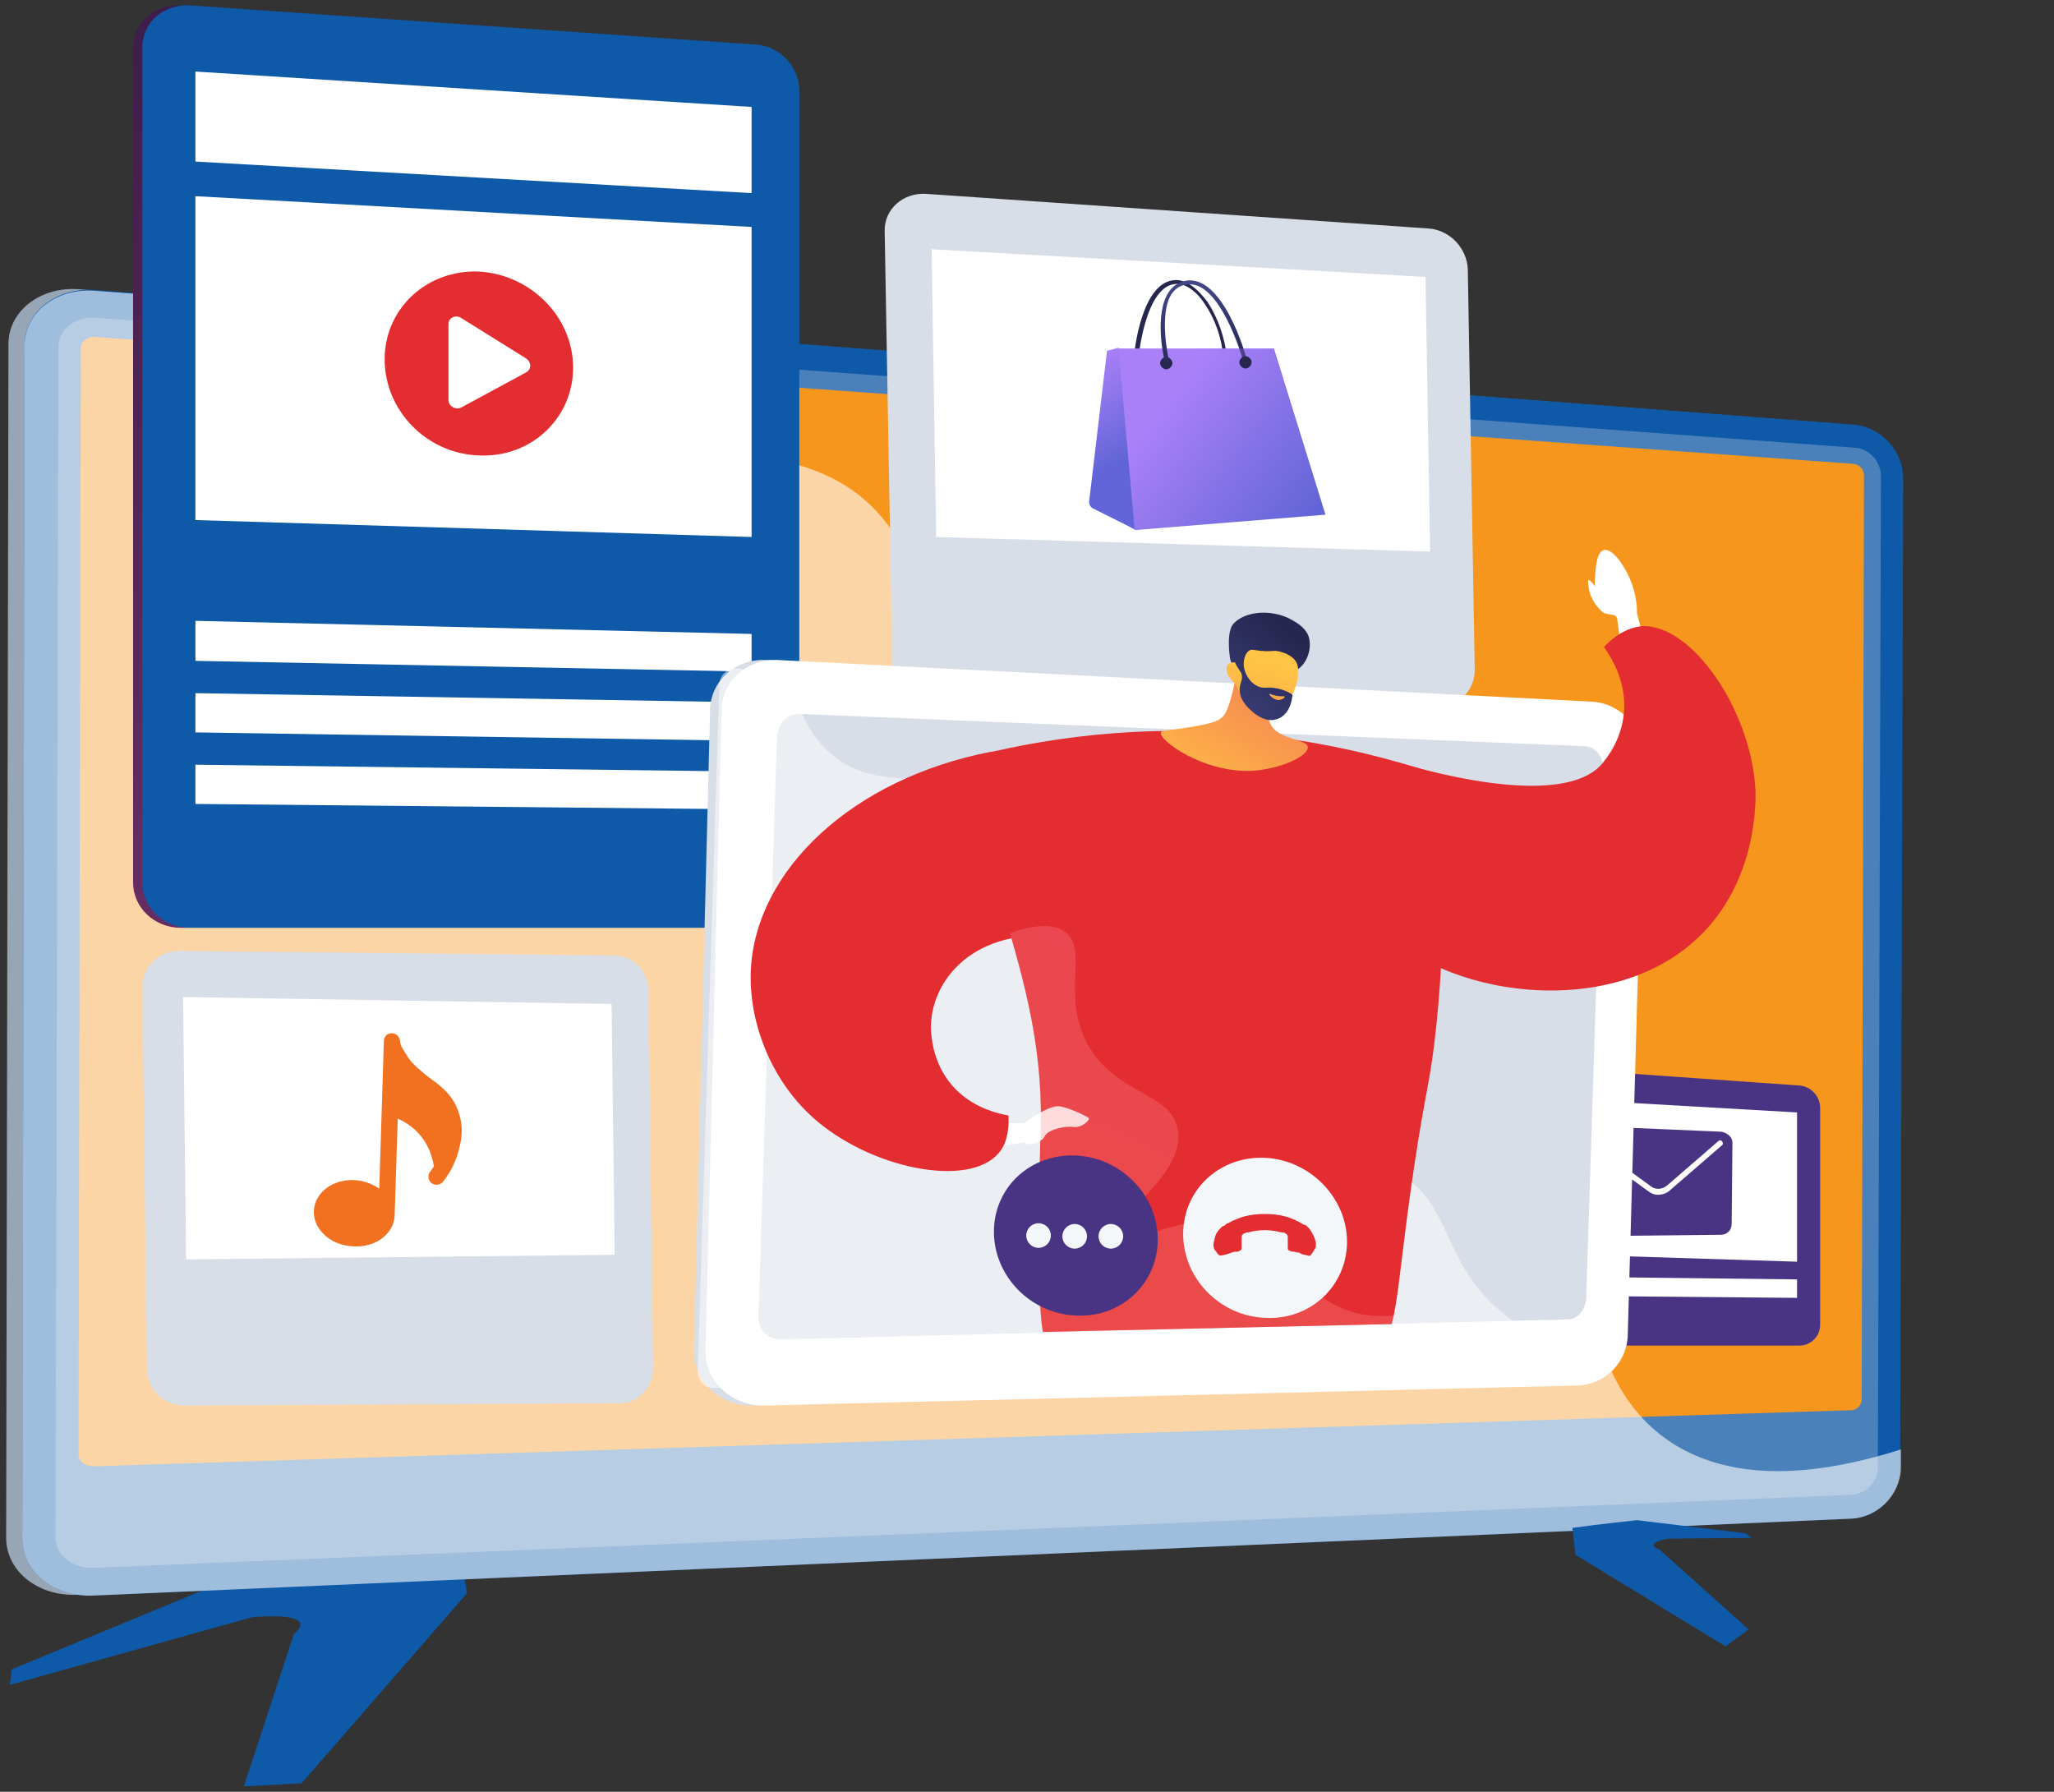 <?xml version="1.0" encoding="utf-8"?>
<!-- Generator: Adobe Illustrator 26.3.1, SVG Export Plug-In . SVG Version: 6.00 Build 0)  -->
<svg version="1.1" id="Layer_1" xmlns="http://www.w3.org/2000/svg" xmlns:xlink="http://www.w3.org/1999/xlink" x="0px" y="0px"
	 viewBox="0 0 267 232.9" style="enable-background:new 0 0 267 232.9;" xml:space="preserve">
<rect x="0" y="0" width="267" height="232.9" fill="#333333" stroke="none"/>
<style type="text/css">
	.st0{fill:#0E5AA8;}
	.st1{fill:#97A6B7;}
	.st2{opacity:0.3;fill:#D8DEE8;enable-background:new    ;}
	.st3{fill:#F6961D;}
	.st4{opacity:0.6;fill:#FFFFFF;enable-background:new    ;}
	.st5{fill:url(#SVGID_1_);}
	.st6{fill:#FFFFFF;}
	.st7{fill:#E42D31;}
	.st8{fill:#493483;}
	.st9{fill:#D8DEE8;}
	.st10{fill:url(#SVGID_00000029758579529483414570000008173942419243177356_);}
	.st11{fill:url(#SVGID_00000150070403595525998400000006020067632112689312_);}
	.st12{opacity:0.3;fill:url(#SVGID_00000078724215465979350330000001091779337731990954_);enable-background:new    ;}
	.st13{fill:url(#SVGID_00000087385341344930024180000008763809375529889686_);}
	.st14{fill:url(#SVGID_00000034801363185465493200000007855521972935411890_);}
	.st15{fill:url(#SVGID_00000169556805196313320450000004929736873716077466_);}
	.st16{opacity:0.3;}
	.st17{fill:url(#SVGID_00000097476239635493026970000017300823310499852724_);}
	.st18{fill:url(#SVGID_00000032642406447968559790000010260015537098652821_);}
	.st19{fill:#F27120;}
	.st20{opacity:0.48;fill:#FFFFFF;enable-background:new    ;}
	.st21{clip-path:url(#SVGID_00000132066699168880511940000016625447620793108132_);}
	.st22{fill:url(#SVGID_00000114048954054497331130000012881227260115958426_);}
	.st23{fill:url(#SVGID_00000069396346163094271300000018160461543072278150_);}
	.st24{fill:url(#SVGID_00000008107303568819390140000007636029746580547495_);}
	.st25{fill:url(#SVGID_00000059277159116989686020000014983937522365581221_);}
	.st26{fill:url(#SVGID_00000105391083568386565030000001068076112421649832_);}
	.st27{opacity:0.3;fill:url(#SVGID_00000150814581256776663920000010878714503264045735_);enable-background:new    ;}
	.st28{fill:#F4F7FA;}
</style>
<g>
	<g>
		<path class="st0" d="M59.5,199.2l1.2,7.9l-21.5,24.7l-7.5,0.4l6.5-19.8c0,0,4-2.9-5.4-2.2L1.3,219l0.2-2l37-15.3
			C38.5,201.6,51.1,199.9,59.5,199.2z"/>
		<g>
			<g>
				<path class="st1" d="M10,207.3c-5.1,0.2-9.2-3.1-9.2-7.4L1.1,44.7c0-4.3,4.2-7.5,9.2-7.1L239,55.1c3.5,0.3,6.4,3.4,6.4,7
					L245,190.6c0,3.6-2.9,6.6-6.4,6.7L10,207.3z"/>
				<path class="st0" d="M12.1,207.4c-5.1,0.2-9.2-3.1-9.2-7.4L3.2,44.8c0-4.3,4.2-7.5,9.2-7.1L241,55.2c3.5,0.3,6.4,3.4,6.4,7
					L247,190.7c0,3.6-2.9,6.6-6.4,6.7L12.1,207.4z"/>
				<path class="st2" d="M241.1,58.2L12.5,41.3c-2.7-0.2-4.9,1.5-4.9,3.8L7.3,165.7l-0.1,34.1c0,2.3,2.2,4.1,4.9,4l228.6-9.5
					c1.9-0.1,3.4-1.7,3.4-3.6l0.1-29.4l0.3-99.4C244.5,60,243,58.3,241.1,58.2z"/>
				<path class="st3" d="M12.1,190.6c-1.1,0-1.9-0.7-1.9-1.6l0.3-143.7c0-0.9,0.9-1.6,1.9-1.5L241,60.3c0.7,0.1,1.3,0.7,1.3,1.5
					L242,181.9c0,0.7-0.6,1.4-1.3,1.4L12.1,190.6z"/>
			</g>
			<path class="st4" d="M217.4,187.6c-18.9-12.2-5.6-45.5-26.8-62.9c-21.5-17.6-52,2.6-67.2-15.5c-11.3-13.6,2-29.2-8.8-42
				c-17-20.1-61.1,5.5-81.5-14.5c-2.9-2.9-5.8-7.1-7.5-13.9l-13.2-1c-5.1-0.4-9.2,2.8-9.2,7.1L2.9,200c0,4.3,4.1,7.6,9.2,7.4
				l228.6-10c3.5-0.2,6.4-3.2,6.4-6.7v-2.3C232.3,193.1,223.2,191.3,217.4,187.6z"/>
		</g>
		<path class="st0" d="M204.4,198.6l0.4,3.5l19.5,11.9l3-2.2l-11.6-10.4c0,0-2.3-0.7,1.1-1.4l10.9-0.1l-0.8-0.6l-14.1-1.7
			C212.8,197.6,208,198.1,204.4,198.6z"/>
	</g>
	<g>
		<g>
			
				<linearGradient id="SVGID_1_" gradientUnits="userSpaceOnUse" x1="89.091" y1="230.379" x2="-10.495" y2="36.064" gradientTransform="matrix(1 0 0 -1 0 233.89)">
				<stop  offset="0" style="stop-color:#311944"/>
				<stop  offset="1" style="stop-color:#893976"/>
			</linearGradient>
			<path class="st5" d="M96.9,7.1L24.5,2l-0.7-1.3h-0.3c-3.4-0.2-6.2,2.2-6.2,5.5v108.5c0,3.3,2.8,5.9,6.2,5.9h1l0.3-0.6l71.7-1.7
				c3.1,0,6.1-0.2,6.1-3.3V11.8C102.7,8.7,100.1,7.3,96.9,7.1z"/>
		</g>
		<g>
			<g>
				<path class="st0" d="M98.3,5.8L24.7,0.7c-3.4-0.2-6.2,2.2-6.2,5.5v108.5c0,3.3,2.8,5.9,6.2,5.9h73.5c3.1,0,5.7-2.5,5.7-5.6V11.8
					C103.9,8.7,101.4,6,98.3,5.8z"/>
			</g>
		</g>
		<polygon class="st6" points="97.7,25.1 25.4,21 25.4,9.3 97.7,13.9 		"/>
		<polygon class="st6" points="97.7,87.3 25.4,85.9 25.4,80.7 97.7,82.4 		"/>
		<polygon class="st6" points="97.7,96.3 25.4,95.2 25.4,90.1 97.7,91.3 		"/>
		<polygon class="st6" points="97.7,105.2 25.4,104.5 25.4,99.4 97.7,100.3 		"/>
		<polygon class="st6" points="97.7,69.8 25.4,67.6 25.4,25.5 97.7,29.5 		"/>
		<g>
			<path class="st7" d="M74.5,47.8c0,6.5-5.4,11.7-12.2,11.4C55.5,59,50,53.4,50,46.7c0-6.6,5.5-11.7,12.3-11.4
				C69,35.7,74.5,41.2,74.5,47.8z"/>
			<path class="st6" d="M68.4,46.6l-8.5-5.3c-0.7-0.4-1.6,0-1.6,0.8V52c0,0.8,0.9,1.3,1.6,1l8.5-4.6C69.1,48,69.1,47.1,68.4,46.6z"
				/>
		</g>
	</g>
	<g>
		<g>
			<g>
				<path class="st8" d="M233.9,141.1l-35.4-2.5c-1.7-0.1-3,1.1-3,2.7V172c0,1.6,1.3,2.9,3,2.9h35.4c1.5,0,2.7-1.2,2.7-2.7V144
					C236.6,142.5,235.4,141.2,233.9,141.1z"/>
			</g>
		</g>
		<polygon class="st6" points="233.6,168.7 198.8,168.4 198.8,165.9 233.6,166.3 		"/>
		<polygon class="st6" points="233.6,164 198.8,162.9 198.8,142.6 233.6,144.6 		"/>
		<g>
			<g>
				<path class="st8" d="M223.7,147.1l-18.7-0.8c-0.3,0-0.6,0.1-0.8,0.3s-0.4,0.5-0.4,0.8l-0.1,11.8c0,0.4,0.2,0.8,0.5,1.1
					s0.6,0.4,1,0.4c0,0,0,0,0.1,0l18.4-0.2c0.8,0,1.4-0.6,1.4-1.4l0.1-10.6C225.2,147.8,224.5,147.2,223.7,147.1z M223.8,148.9
					l-6.7,5.8c-0.4,0.4-1,0.6-1.6,0.6c-0.5,0-0.9-0.2-1.3-0.5l-8.8-6.4c-0.1-0.1-0.2-0.3-0.1-0.5c0.1-0.1,0.3-0.2,0.5-0.1l8.8,6.4
					c0.6,0.5,1.5,0.4,2.1-0.1l6.7-5.8c0.1-0.1,0.3-0.1,0.4,0C224,148.5,224,148.8,223.8,148.9z"/>
			</g>
		</g>
	</g>
	<g>
		<g>
			<path class="st9" d="M185.7,29.7l-65.3-4.5c-3-0.2-5.5,2-5.4,4.9l1,56.5c0.1,2.9,2.6,5.3,5.6,5.3h65.2c2.8,0,5-2.2,4.9-5
				L190.8,35C190.7,32.3,188.5,29.9,185.7,29.7z"/>
		</g>
		<polygon class="st6" points="185.9,71.7 121.7,69.8 121.1,32.4 185.3,36 		"/>
		<g>
			<g>
				
					<linearGradient id="SVGID_00000183213854979794711300000002155286317115719051_" gradientUnits="userSpaceOnUse" x1="62.951" y1="193.933" x2="65.411" y2="193.019" gradientTransform="matrix(1 0 0 -1 83.119 233.89)">
					<stop  offset="0" style="stop-color:#444B8C"/>
					<stop  offset="0.996" style="stop-color:#26264F"/>
				</linearGradient>
				<path style="fill:url(#SVGID_00000183213854979794711300000002155286317115719051_);" d="M159.3,46.7c-0.1,0-0.3-0.1-0.3-0.3
					c-0.2-2.6-1.1-5-2.4-6.9c-1.1-1.7-2.5-2.6-3.6-2.6l0,0c-4.1,0-5,9.5-5,9.6c0,0.2-0.1,0.3-0.3,0.3s-0.3-0.1-0.3-0.3
					c0-0.4,0.9-10.1,5.5-10.1l0,0c1.3,0,2.8,1.1,4.1,2.9c1.3,2,2.2,4.5,2.5,7.2C159.5,46.5,159.4,46.7,159.3,46.7L159.3,46.7z"/>
				
					<linearGradient id="SVGID_00000054988727095281559010000002360106873803300237_" gradientUnits="userSpaceOnUse" x1="56.142" y1="185.617" x2="62.993" y2="174.127" gradientTransform="matrix(1 0 0 -1 83.119 233.89)">
					<stop  offset="0" style="stop-color:#AA80F9"/>
					<stop  offset="0.996" style="stop-color:#6165D7"/>
				</linearGradient>
				<path style="fill:url(#SVGID_00000054988727095281559010000002360106873803300237_);" d="M142.1,66.1l5.4,2.7l3.3-10.1
					l-5.4-13.5l-1.5,0.4L141.6,65C141.5,65.5,141.7,65.9,142.1,66.1z"/>
				
					<linearGradient id="SVGID_00000123424231757089009010000002425220501815855549_" gradientUnits="userSpaceOnUse" x1="57.154" y1="186.22" x2="64.006" y2="174.731" gradientTransform="matrix(1 0 0 -1 83.119 233.89)">
					<stop  offset="0" style="stop-color:#AA80F9"/>
					<stop  offset="0.996" style="stop-color:#6165D7"/>
				</linearGradient>
				
					<path style="opacity:0.3;fill:url(#SVGID_00000123424231757089009010000002425220501815855549_);enable-background:new    ;" d="
					M150.8,58.8l-5.4-13.5l-0.9,0.2c-0.1,1.8-0.1,3.3,0,4.4c0.4,4.6,1.6,5.9,1,9.1c-0.5,2.7-1.5,3-1.5,4.8c0.1,2,1.5,3.6,3.1,4.9
					l0.4,0.2L150.8,58.8z"/>
				
					<linearGradient id="SVGID_00000095310883429507702940000012479860134625862562_" gradientUnits="userSpaceOnUse" x1="68.024" y1="180.956" x2="87.315" y2="166.093" gradientTransform="matrix(1 0 0 -1 83.119 233.89)">
					<stop  offset="0" style="stop-color:#AA80F9"/>
					<stop  offset="0.996" style="stop-color:#6165D7"/>
				</linearGradient>
				<polygon style="fill:url(#SVGID_00000095310883429507702940000012479860134625862562_);" points="145.4,45.3 165.6,45.3 
					172.3,66.9 147.5,68.9 				"/>
				
					<linearGradient id="SVGID_00000097461573794083640070000007887335727086128047_" gradientUnits="userSpaceOnUse" x1="67.467" y1="187.067" x2="67.784" y2="186.949" gradientTransform="matrix(1 0 0 -1 83.119 233.89)">
					<stop  offset="0" style="stop-color:#444B8C"/>
					<stop  offset="0.996" style="stop-color:#26264F"/>
				</linearGradient>
				<path style="fill:url(#SVGID_00000097461573794083640070000007887335727086128047_);" d="M152.4,47.2c0,0.4-0.4,0.8-0.8,0.8
					s-0.8-0.4-0.8-0.8c0-0.4,0.4-0.8,0.8-0.8S152.4,46.8,152.4,47.2z"/>
				
					<linearGradient id="SVGID_00000148619552394679464900000015147571558741229463_" gradientUnits="userSpaceOnUse" x1="71.808" y1="198.285" x2="73.776" y2="185.74" gradientTransform="matrix(1 0 0 -1 83.119 233.89)">
					<stop  offset="0" style="stop-color:#444B8C"/>
					<stop  offset="0.996" style="stop-color:#26264F"/>
				</linearGradient>
				<path style="fill:url(#SVGID_00000148619552394679464900000015147571558741229463_);" d="M151.7,47.1c-0.1,0-0.2-0.1-0.3-0.2
					c-0.1-0.2-1.4-6,0.5-8.9c0.5-0.8,1.3-1.3,2.2-1.5c4.8-0.9,7.8,9.5,7.9,10c0,0.1,0,0.3-0.2,0.3c-0.1,0-0.3,0-0.3-0.2
					c0-0.1-3-10.4-7.3-9.6c-0.8,0.1-1.4,0.5-1.9,1.2c-1.7,2.6-0.4,8.4-0.4,8.4C152,47,151.9,47.1,151.7,47.1L151.7,47.1z"/>
				<g class="st16">
					
						<linearGradient id="SVGID_00000011716448232489930300000006312999131852898723_" gradientUnits="userSpaceOnUse" x1="68.278" y1="181.285" x2="87.568" y2="166.421" gradientTransform="matrix(1 0 0 -1 83.119 233.89)">
						<stop  offset="0" style="stop-color:#AA80F9"/>
						<stop  offset="0.996" style="stop-color:#6165D7"/>
					</linearGradient>
					<path style="fill:url(#SVGID_00000011716448232489930300000006312999131852898723_);" d="M165.6,45.3h-10
						c-0.5,0.5-0.8,1.1-0.9,1.7c-0.2,3.1,6.9,4.1,7.5,8.2c0.5,3-2.5,6.5-5.2,8.1c-2.8,1.6-4.7,0.8-6.7,2.6c-0.8,0.8-1.4,1.8-1.7,2.8
						l23.6-1.9L165.6,45.3z"/>
				</g>
				
					<linearGradient id="SVGID_00000165221066395406635580000001386122682883523996_" gradientUnits="userSpaceOnUse" x1="77.728" y1="187.181" x2="78.045" y2="187.063" gradientTransform="matrix(1 0 0 -1 83.119 233.89)">
					<stop  offset="0" style="stop-color:#444B8C"/>
					<stop  offset="0.996" style="stop-color:#26264F"/>
				</linearGradient>
				<path style="fill:url(#SVGID_00000165221066395406635580000001386122682883523996_);" d="M162.7,47.1c0,0.4-0.4,0.8-0.8,0.8
					s-0.8-0.4-0.8-0.8c0-0.4,0.4-0.8,0.8-0.8S162.7,46.7,162.7,47.1z"/>
			</g>
		</g>
	</g>
	<g>
		<g>
			<path class="st9" d="M23.3,123.6l56.6,0.6c2.4,0,4.4,2.1,4.4,4.6l0.6,49c0,2.5-1.9,4.6-4.3,4.6l-56.7,0.3c-2.6,0-4.8-2.1-4.8-4.8
				l-0.6-49.6C18.5,125.7,20.6,123.6,23.3,123.6z"/>
		</g>
		<polygon class="st6" points="24.2,163.7 79.9,163.1 79.5,130.5 23.8,129.6 		"/>
		<path class="st19" d="M58.3,152.6c0.9-1.4,1.5-3.2,1.7-5c0.1-1.2-0.1-2.4-0.6-3.6c-0.8-1.9-2.3-3-3.7-4c-1-0.8-2-1.6-2.7-2.6
			l-0.1-0.2c-0.4-0.6-0.9-1.3-0.9-1.9c-0.1-0.6-0.5-1-1.1-1s-1,0.5-1,1l-0.6,19.2c-0.9-0.6-1.9-1-3.1-1.1c-2.9-0.2-5.3,1.6-5.4,4
			c-0.1,2.4,2.2,4.5,5.1,4.6c2.9,0.2,5.3-1.6,5.4-4l0.4-12.6c1.6,0.7,4.1,2.4,4.7,6.2c-0.1,0.2-0.3,0.4-0.4,0.6
			c-0.4,0.4-0.4,1.1,0,1.5s1.1,0.4,1.5,0C57.8,153.4,58,153,58.3,152.6L58.3,152.6z"/>
	</g>
	<g>
		<g>
			<g>
				<path class="st9" d="M205.3,92.8L101,87.3l-0.8-1.5h-0.4c-4.1-0.3-7.5,2.7-7.5,6.6l-2.1,83.2c0,3.9,3.3,7.1,7.5,7.1h1.2l0.4-0.8
					l103.5-4.6c3.8,0,7.3-0.2,7.3-3.9l2.1-74.9C212.2,94.7,209.1,93,205.3,92.8z"/>
			</g>
			<g>
				<path class="st6" d="M204.8,180.1c3.8,0,6.8-3,6.8-6.8l2.1-74.9c0-3.7-3-7-6.8-7.2l-105.6-5.4c-4.1-0.3-7.5,2.7-7.5,6.6
					l-2.1,83.2c0,3.9,3.3,7.1,7.5,7.1L204.8,180.1z"/>
			</g>
		</g>
		<g>
			<g>
				<path class="st9" d="M203.8,171.5l-102.4,2.6c-1.6,0-2.9-1.3-2.8-3.1l2.4-75.2c0.1-1.8,1.4-3.1,3-3L206.1,97
					c1.3,0.1,2.4,1.4,2.3,3l-2.2,68.5C206.2,170.2,205.1,171.5,203.8,171.5z"/>
				<path class="st20" d="M181.7,152.3c-8.6-5.4-15.7,0.6-22.2-5.9c-3.9-4-1.8-6.7-6.6-12.6c-5.3-6.5-8.9-4.6-14.3-10.5
					c-6.8-7.4-3.1-12.8-9-18.2c-7.1-6.5-15.2-1.2-21.9-7.4c-2.9-2.7-4.4-6.5-5.2-10.5l-6.8-0.3c-1.2-0.1-2.2,0.9-2.2,2.2l-2.8,89.1
					c0,1.3,0.9,2.3,2.1,2.2l116.2-3.3c0.6,0,1.1-0.3,1.4-0.8c-8.5-0.7-13.6-4-16.8-7.2C187.3,162.6,188.6,156.7,181.7,152.3z"/>
			</g>
		</g>
		<g>
			<g>
				<defs>
					<path id="SVGID_00000083805777995938530070000013420852399437823653_" d="M119.1,173.5l66.6-1.5l80.5-24.3l-48.4-78.1
						L92.5,68.1C92.5,68.1,81.7,164.4,119.1,173.5z"/>
				</defs>
				<clipPath id="SVGID_00000065071885228869869400000018274338699391211436_">
					<use xlink:href="#SVGID_00000083805777995938530070000013420852399437823653_"  style="overflow:visible;"/>
				</clipPath>
				<g style="clip-path:url(#SVGID_00000065071885228869869400000018274338699391211436_);">
					<g>
						<path class="st6" d="M210.6,83.3l-0.4-3c0,0-3-3.1-2.9-4.7s0.2-3.9,1.2-4.1c1.2-0.3,3,2.5,3.7,4.6c0.5,1.5,0.6,2.8,0.6,3.7
							l1.1,4L210.6,83.3z"/>
						<path class="st6" d="M208.5,79.7c0,0-1.7-1.2-2-3.4c-0.3-2.2,0.5,0.1,2.2,1c1.6,0.9,1.6,0.9,1.6,0.9s1.8,0.9,1.4,1.6
							C211.3,80.4,208.5,79.7,208.5,79.7z"/>
						<path class="st7" d="M208.5,84.1c1.7-1.8,3.3-2.5,4.8-2.7c6.5-0.5,14.4,10.9,14.9,21.4c0,0.8,0.5,12.5-8.5,20
							c-13.1,11-37,5.1-41.1-4.4c-1.3-3.2-1-7.8-0.9-8.6c0.4-5.2,2.4-8.9,3.7-10.8c10.3,3.1,23.1,5.1,27,0.1
							C211.4,95.4,212.6,89.9,208.5,84.1z"/>
						<path class="st7" d="M123.6,99.1c8.8-2.5,22.1-5.1,38.2-3.7c9.4,0.8,17.4,2.8,23.7,4.8c0.7,4.8,1.4,9.6,2.1,14.4
							c0,4.8-0.1,11.2-0.9,18.8c-0.8,7.6-1.3,7.7-2.9,18.4c-2.6,17.4-1.9,22.1-5.5,24c-2.4,1.3-3.2,1.1-15-0.6
							c-7.9-1.1-11.3-1.4-15.4-0.3c-5.6,1.6-8.2,2.8-10.4,1.7c-2.1-1.1-2.3-4.8-2.4-11.2c-0.1-9.9,0.1-16.7,0.2-19.1
							c0.2-11.1-2.4-19.7-5.7-30.7C127.6,108.6,125.3,103,123.6,99.1z"/>
						<g>
							
								<linearGradient id="SVGID_00000113330534663079542760000000073438067826723213_" gradientUnits="userSpaceOnUse" x1="-3521.949" y1="-1190.661" x2="-3520.905" y2="-1162.841" gradientTransform="matrix(0.878 0.478 0.478 -0.878 3817.091 745.063)">
								<stop  offset="0" style="stop-color:#FFC444"/>
								<stop  offset="0.996" style="stop-color:#F36F56"/>
							</linearGradient>
							<path style="fill:url(#SVGID_00000113330534663079542760000000073438067826723213_);" d="M161.1,84.4c-0.2,2.8-0.7,5-1.1,6.4
								c-0.5,1.7-0.8,2.1-1.1,2.4c-0.5,0.5-1.3,0.9-5.4,1.5c-2.3,0.3-2.5,0.3-2.6,0.5c-0.3,1,5.4,5.2,11.7,5
								c3.8-0.2,7.5-1.9,7.4-3.1c-0.1-1.1-4-0.9-4.9-3.1c-0.7-1.5,0.4-3.4,1.6-5C165.7,87.1,162,86.4,161.1,84.4z"/>
							<g>
								
									<linearGradient id="SVGID_00000036246822732665721320000016805441640843499965_" gradientUnits="userSpaceOnUse" x1="2202.972" y1="7.675" x2="2195.882" y2="25.683" gradientTransform="matrix(-0.95 -0.314 0.314 -0.95 2243.904 794.631)">
									<stop  offset="0" style="stop-color:#444B8C"/>
									<stop  offset="0.996" style="stop-color:#26264F"/>
								</linearGradient>
								<path style="fill:url(#SVGID_00000036246822732665721320000016805441640843499965_);" d="M168.7,87c1.2-0.8,1.9-2.7,1.4-4.3
									c-0.5-1.3-1.8-1.9-2.5-2.3c-2.2-1.1-5.5-1.1-7.2,0.6c-1,1-0.6,4-0.5,4.6s0.4,0.9,0.7,1.4c0.4,0.7,0.9,1.9,1.8,3.8
									c0.3-0.4,0.6-0.9,1-1.4c0.2-0.2,0.9-0.9,1.7-1.4C166.7,87.1,167.6,87.8,168.7,87z"/>
								
									<linearGradient id="SVGID_00000047032981337751585970000003163272532233229189_" gradientUnits="userSpaceOnUse" x1="-4591.425" y1="232.533" x2="-4591.751" y2="206.292" gradientTransform="matrix(0.967 0.255 0.255 -0.967 4544.709 1481.803)">
									<stop  offset="0" style="stop-color:#FFC444"/>
									<stop  offset="0.996" style="stop-color:#F36F56"/>
								</linearGradient>
								<path style="fill:url(#SVGID_00000047032981337751585970000003163272532233229189_);" d="M160.7,89c0,0,0.7,3,3.8,3.8
									c2.8,0.8,5.2-5.1,3.9-6.9c-0.4-0.6-1.5-1.2-2.6-1.3c-0.6,0-0.9,0.1-1.9,0c-0.9-0.1-1.1-0.2-1.4-0.1
									c-0.4,0.2-0.9,0.7-0.9,2.6c-0.3-0.7-0.9-1.1-1.4-1c-0.1,0-0.3,0.1-0.5,0.2C159.1,86.9,159.5,88,160.7,89z"/>
								
									<linearGradient id="SVGID_00000143601809154020517010000004688602788825485992_" gradientUnits="userSpaceOnUse" x1="2200.731" y1="6.8" x2="2193.646" y2="24.795" gradientTransform="matrix(-0.95 -0.314 0.314 -0.95 2243.904 794.631)">
									<stop  offset="0" style="stop-color:#444B8C"/>
									<stop  offset="0.996" style="stop-color:#26264F"/>
								</linearGradient>
								<path style="fill:url(#SVGID_00000143601809154020517010000004688602788825485992_);" d="M162.5,84.2
									c0.1,0.1-0.5,0.5-0.7,1.1c-0.5,1.3,0.3,3.3,1.7,3.9c0.8,0.4,1.2,0,2.6,0.3c0.9,0.2,1.5,0.5,1.9,0.8
									c-0.1,1.6-0.9,2.9-2.1,3.2c-1.3,0.4-2.5-0.5-3-0.9c-0.3-0.3-1.4-1.1-1.7-2.4c-0.3-1.4,0.6-1.8,0.1-2.8
									c-0.3-0.5-0.7-0.9-0.9-1.8c-0.1-0.2-0.1-0.5-0.1-0.6C161.1,84.5,162.4,84,162.5,84.2z"/>
								
									<linearGradient id="SVGID_00000052797136086450298840000002940665437834625440_" gradientUnits="userSpaceOnUse" x1="2193.796" y1="17.645" x2="2194.163" y2="14.373" gradientTransform="matrix(-0.95 -0.314 0.314 -0.95 2243.904 794.631)">
									<stop  offset="0" style="stop-color:#FFC444"/>
									<stop  offset="1" style="stop-color:#F36F56"/>
								</linearGradient>
								<path style="fill:url(#SVGID_00000052797136086450298840000002940665437834625440_);" d="M166.8,90.5c0,0-0.7,0.1-1.7-0.3
									H165c-0.1,0.1,0.5,0.7,1.1,0.8c0.5,0,0.9-0.3,0.9-0.4S166.9,90.5,166.8,90.5z"/>
							</g>
						</g>
						<path class="st6" d="M130.2,146h2.9c0,0,3.2-2.4,4.6-2.2c1.4,0.2,3.5,1.3,3.8,1.5s-0.8,1.3-1.9,1.2c-1-0.2-3.4,0.3-3.8,1.2
							c-0.4,0.9-2.3,1.3-2.6,0.8l-3.9,0.6L130.2,146z"/>
						<path class="st7" d="M131.1,145c0.1,2.3-0.4,3.9-1.3,4.9c-3.9,4.6-16.8,2-24.2-4.7c-5.5-5-8.3-12.5-8-19.1
							c0.6-12.9,13.1-24.9,31.3-28.4c2.4,8,4.8,15.9,7.3,23.9c-11.1-0.4-15.9,7.3-15.1,13.2C121.6,139.3,124.5,143.8,131.1,145z"/>
						
							<linearGradient id="SVGID_00000106135708171332733810000011154540185173545618_" gradientUnits="userSpaceOnUse" x1="-4734.583" y1="27.63" x2="-4693.971" y2="121.467" gradientTransform="matrix(0.999 3.530000e-02 3.530000e-02 -0.999 4877.012 362.323)">
							<stop  offset="0" style="stop-color:#FF9085"/>
							<stop  offset="1" style="stop-color:#FB6FBB"/>
						</linearGradient>
						
							<path style="opacity:0.3;fill:url(#SVGID_00000106135708171332733810000011154540185173545618_);enable-background:new    ;" d="
							M173.9,169.8c-5.8-2.7-5.6-7.8-11-10.2c-7.7-3.4-16.5,3.2-17.8,1.2c-1.3-2.1,9.1-7.8,8-14c-0.9-4.9-8.1-4.4-11.8-11.2
							c-3.4-6.5,0.3-12.2-2.9-14.5c-1.1-0.8-3.2-1.2-7.1,0.2c2.4,8.4,4.1,15.8,4,24.9c0,2.4-0.3,9.2-0.2,19.1
							c0.1,6.4,0.2,10.2,2.4,11.2c2.2,1.1,4.9-0.1,10.4-1.7c4.1-1.2,7.4-2.4,15.4-1.2c11.8,1.7,12.6,3.4,15,2.1
							c1.5-0.8,2.3-2.1,2.9-4.7C178.8,171.2,176.3,171,173.9,169.8z"/>
					</g>
				</g>
			</g>
		</g>
		<g>
			<path class="st28" d="M175.1,161.4c0,5.7-4.7,10.2-10.6,9.9c-5.9-0.2-10.7-5.1-10.7-10.9c0-5.8,4.8-10.2,10.7-9.9
				C170.3,150.8,175.1,155.7,175.1,161.4z"/>
			<g>
				<g>
					<path class="st7" d="M158.5,163.2c0.1,0,0.3,0,0.7-0.1c0.1,0,0.3-0.1,0.4-0.1c0.2-0.1,0.4-0.1,0.5-0.2c0.2,0,0.3-0.1,0.5-0.1
						c0,0,0.1,0,0.2,0c0.1,0,0.2,0,0.3-0.1c0.1,0,0.1-0.1,0.2-0.1c0.1-0.1,0.1-0.2,0.1-0.4s0-0.4,0-0.6c0-0.2,0-0.4,0-0.6
						c0-0.2,0-0.3,0.1-0.4l0.1-0.1c0.1,0,0.1-0.1,0.2-0.1c0,0,0.1,0,0.2-0.1c0.1,0,0.2,0,0.2,0c0.8-0.2,1.5-0.3,2.2-0.3
						s1.4,0.1,2.2,0.3c0,0,0.1,0,0.2,0c0.1,0,0.2,0,0.2,0.1c0,0,0.1,0,0.2,0.1c0.1,0,0.1,0.1,0.1,0.1c0.1,0.1,0.1,0.2,0.1,0.4
						s0,0.4,0,0.6c0,0.2,0,0.4,0,0.6c0,0.2,0,0.3,0.1,0.4c0,0,0.1,0.1,0.2,0.1c0.1,0,0.2,0.1,0.3,0.1s0.2,0,0.2,0
						c0.1,0,0.3,0.1,0.5,0.1s0.3,0.1,0.5,0.2c0.2,0.1,0.3,0.1,0.4,0.1c0.4,0.1,0.6,0.2,0.7,0.1c0,0,0.1,0,0.1-0.1
						c0.1-0.1,0.2-0.2,0.3-0.4s0.2-0.3,0.3-0.5c0.1-0.3,0.1-0.7-0.1-1.2c-0.2-0.5-0.4-0.9-0.7-1.3c-0.1-0.1-0.2-0.2-0.3-0.3
						s-0.2-0.2-0.4-0.2c-0.1-0.1-0.3-0.1-0.3-0.2c-0.1,0-0.2-0.1-0.4-0.2c-0.2-0.1-0.3-0.1-0.4-0.2c-0.5-0.2-0.9-0.4-1.4-0.5
						c-0.7-0.2-1.6-0.3-2.6-0.3s-1.8,0.1-2.6,0.3c-0.4,0.1-0.9,0.3-1.4,0.5c0,0-0.2,0.1-0.4,0.2c-0.2,0.1-0.3,0.2-0.4,0.2
						c-0.1,0-0.2,0.1-0.3,0.2c-0.1,0.1-0.3,0.2-0.4,0.2c-0.1,0.1-0.2,0.2-0.3,0.3c-0.3,0.3-0.6,0.7-0.7,1.3c-0.2,0.6-0.2,1-0.1,1.2
						c0,0.1,0.1,0.3,0.3,0.5c0.1,0.2,0.2,0.3,0.3,0.4C158.4,163.1,158.5,163.1,158.5,163.2z"/>
				</g>
			</g>
		</g>
		<g>
			<path class="st8" d="M150.5,161.1c0,5.7-4.7,10.2-10.6,9.9c-5.9-0.2-10.7-5.1-10.7-10.9c0-5.8,4.8-10.2,10.7-9.9
				C145.8,150.5,150.5,155.4,150.5,161.1z"/>
			<circle class="st28" cx="135" cy="160.6" r="1.6"/>
			<circle class="st28" cx="139.7" cy="160.7" r="1.6"/>
			<circle class="st28" cx="144.4" cy="160.7" r="1.6"/>
		</g>
	</g>
</g>
</svg>
